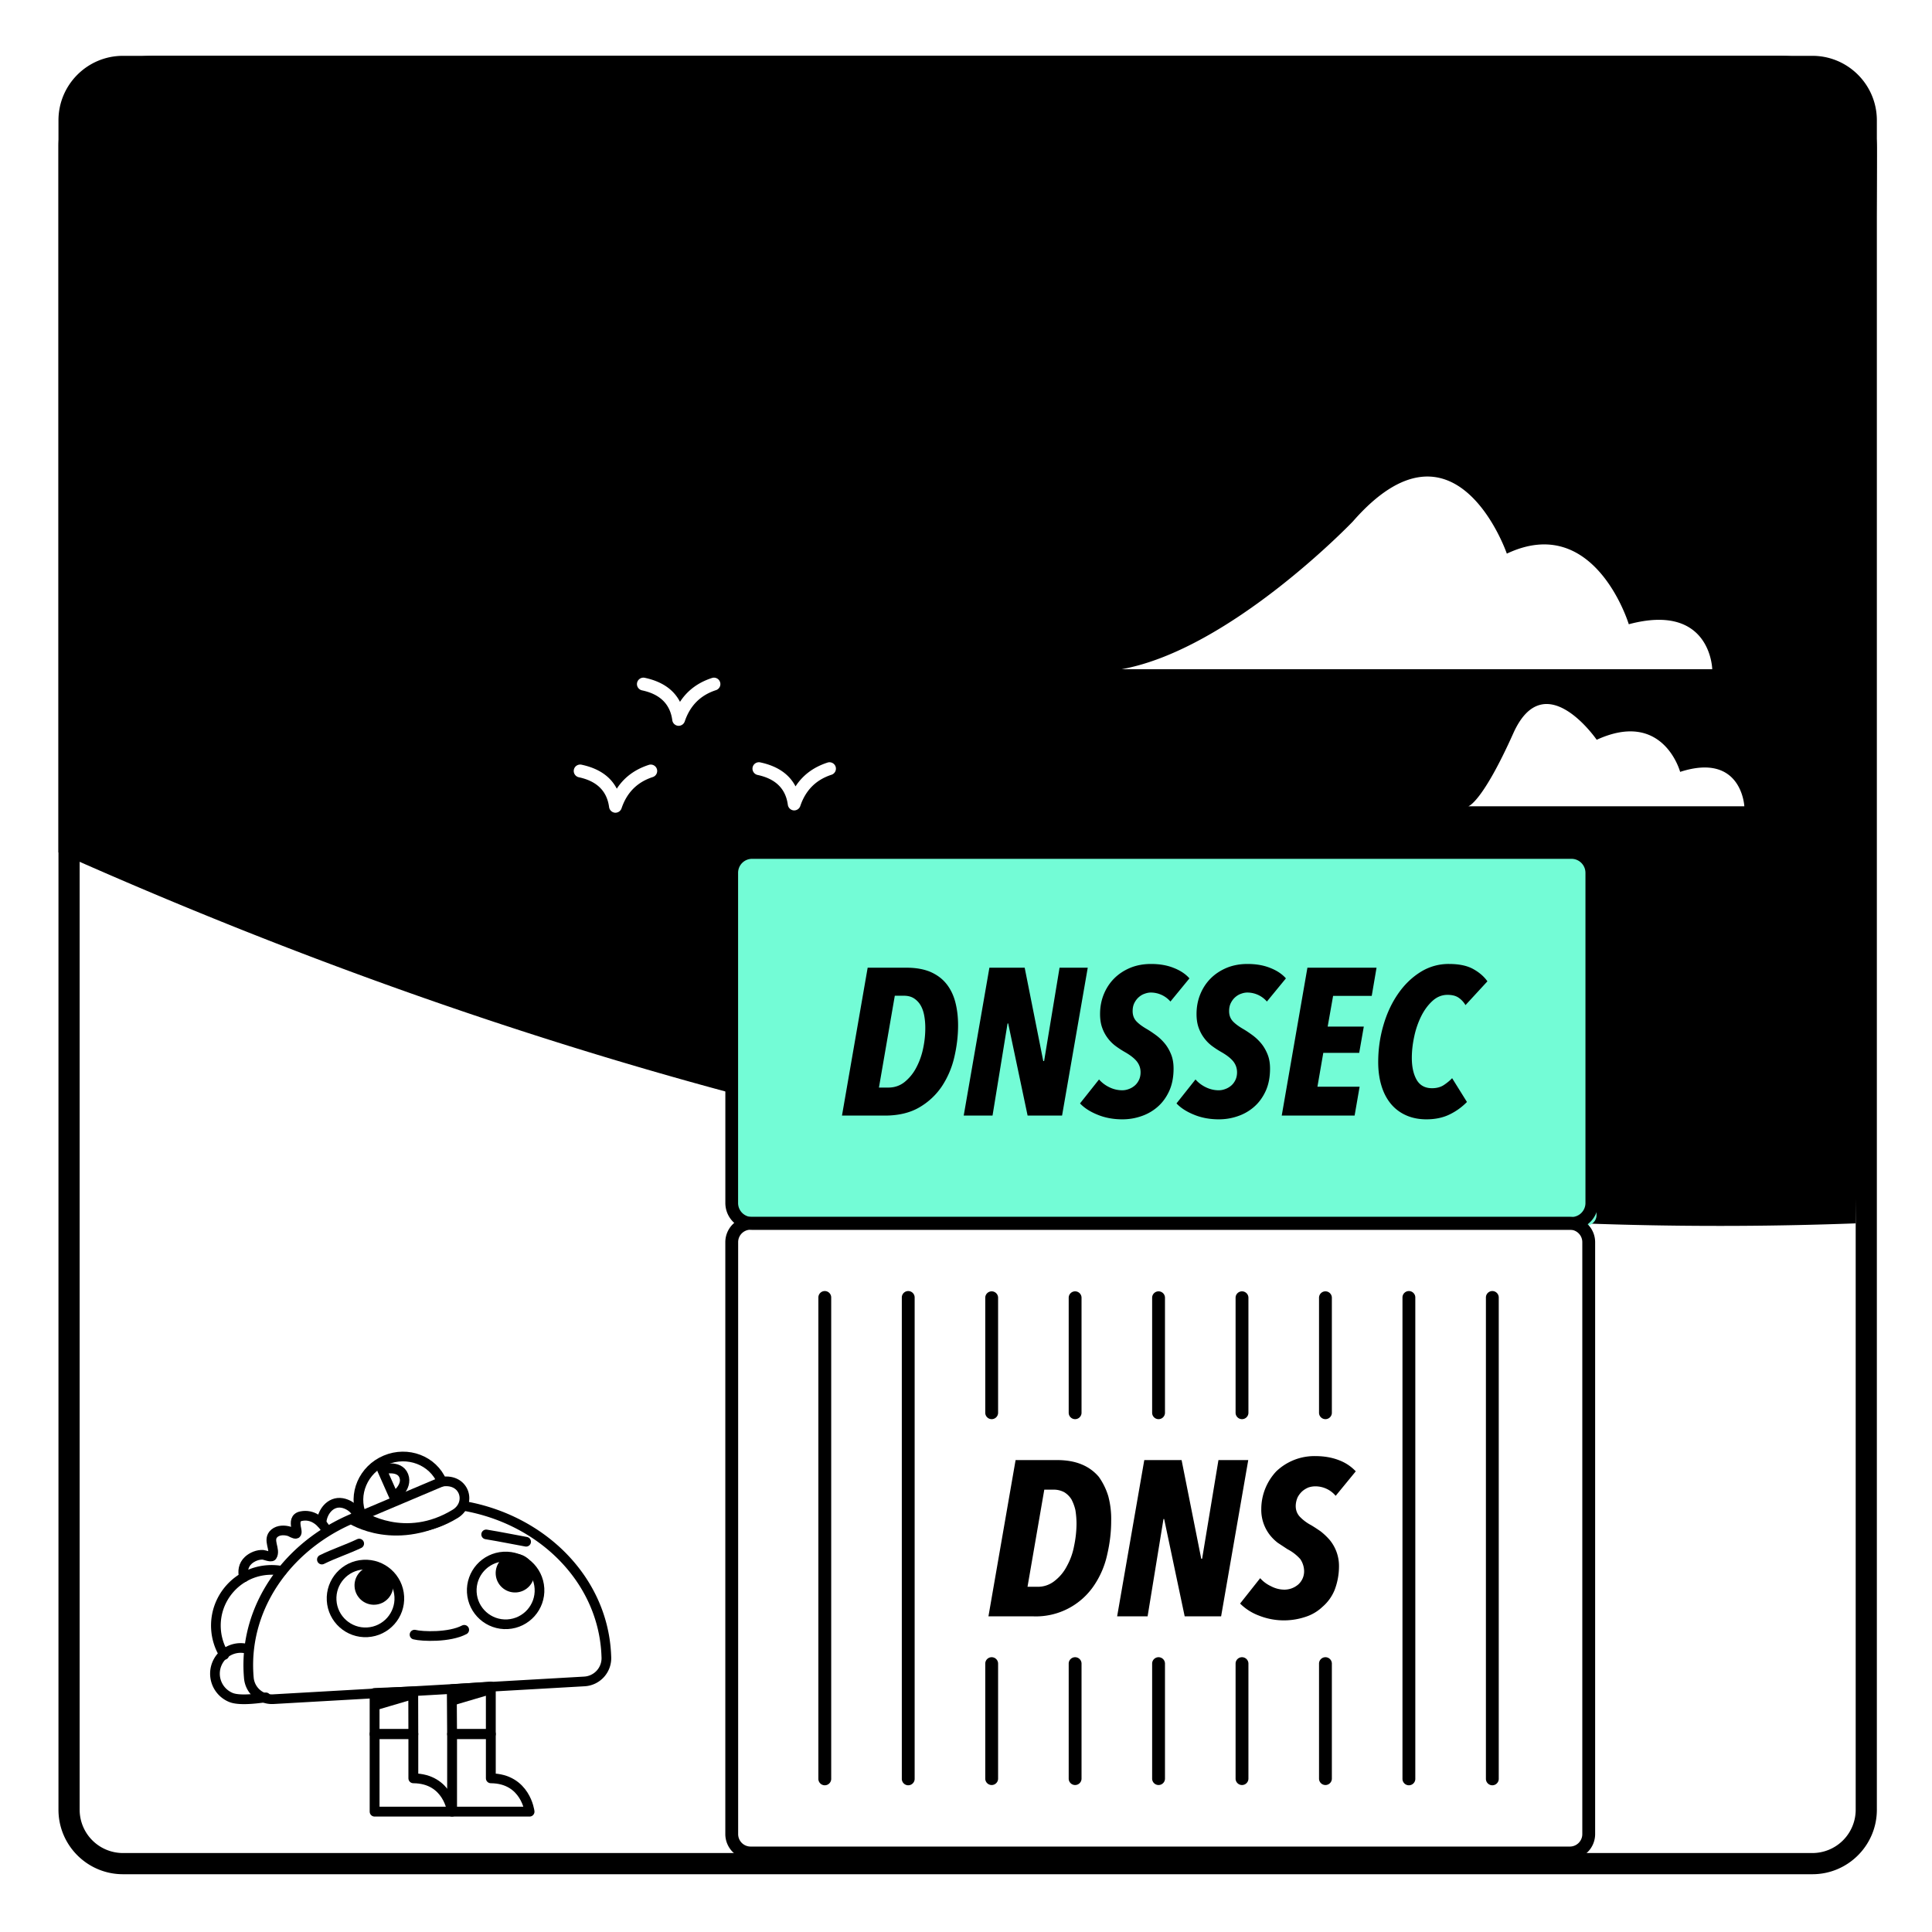 <svg xmlns="http://www.w3.org/2000/svg" xml:space="preserve" style="fill-rule:evenodd;clip-rule:evenodd;stroke-linecap:round;stroke-linejoin:round;stroke-miterlimit:1.5" viewBox="0 0 301 301"><path d="M-64 7h218v236H-64z" style="fill:none" transform="matrix(1.376 0 0 1.271 88.833 -8.55)"/><path d="M292.411 23.106c0-3.82-1.58-7.48-4.4-10.19-2.81-2.7-6.63-4.22-10.61-4.22H23.814c-8.121 0-14.704 6.32-14.704 14.12v109.99c89.537 39.92 182.46 61.42 280.001 57.79 0 0 3.3-138.74 3.3-167.49m-196.318 99.77c1.13-1.74 2.77-2.99 4.987-3.71.525-.17 1.089.12 1.259.64a1 1 0 0 1-.644 1.26c-2.488.81-4.053 2.48-4.86 4.87a1.01 1.01 0 0 1-1.044.68 1.014 1.014 0 0 1-.895-.87c-.335-2.49-1.888-4.05-4.716-4.65-.54-.12-.885-.65-.771-1.19.115-.54.646-.88 1.186-.77 2.714.58 4.52 1.85 5.498 3.74m27.847-.36c1.13-1.74 2.77-2.99 4.987-3.71.525-.17 1.089.12 1.259.64a1 1 0 0 1-.644 1.26c-2.488.81-4.053 2.48-4.86 4.87a1.01 1.01 0 0 1-1.044.68 1.014 1.014 0 0 1-.895-.87c-.335-2.49-1.888-4.05-4.716-4.65-.54-.12-.885-.65-.771-1.19.115-.54.646-.88 1.186-.77 2.714.58 4.52 1.85 5.498 3.74m104.821 3.1h43s-.4-8.46-10-5.36c0 0-2.62-9.76-13-5 0 0-8.14-11.84-13-1s-7 11.36-7 11.36m-122.821-16.27c1.13-1.74 2.77-3 4.987-3.72a1 1 0 0 1 1.259.65.993.993 0 0 1-.644 1.25c-2.488.81-4.053 2.48-4.86 4.87a1.01 1.01 0 0 1-1.044.68c-.462-.05-.833-.4-.895-.86-.335-2.5-1.888-4.06-4.716-4.66a1 1 0 0 1-.771-1.18 1.01 1.01 0 0 1 1.186-.78c2.714.58 4.52 1.85 5.498 3.75m68.82-5.09h92.001s-.21-10.42-13-7c0 0-5.3-17.47-19-11 0 0-8.01-23.3-24-5 0 0-19.058 19.93-36 23"/><path d="M292.409 18.748c0-5.547-4.501-10.05-10.045-10.05H19.159c-5.546 0-10.05 4.503-10.05 10.05v263.2c0 5.548 4.504 10.051 10.05 10.051h263.205c5.544 0 10.045-4.503 10.045-10.05zm-3.297 0v263.2a6.75 6.75 0 0 1-6.748 6.75H19.159a6.753 6.753 0 0 1-6.75-6.75v-263.2a6.753 6.753 0 0 1 6.75-6.75h263.205a6.75 6.75 0 0 1 6.748 6.75"/><path d="M.58-.432q0 .075-.018.152a.4.4 0 0 1-.059.139A.317.317 0 0 1 .229 0H.024l.123-.708h.187q.066 0 .113.02a.2.2 0 0 1 .077.056.3.3 0 0 1 .043.088.4.4 0 0 1 .013.112m-.157.013a.4.4 0 0 0-.005-.062A.2.2 0 0 0 .4-.53a.1.1 0 0 0-.032-.032.1.1 0 0 0-.048-.012H.277l-.076.44h.045A.12.12 0 0 0 .323-.16a.2.2 0 0 0 .056-.067.3.3 0 0 0 .033-.092.5.5 0 0 0 .011-.1" style="fill-rule:nonzero" transform="matrix(34.392 0 0 34.392 153.171 251.824)"/><path d="M.495 0H.33L.237-.441H.234L.162 0H.024l.123-.708h.169l.089.447h.004l.074-.447h.135z" style="fill-rule:nonzero" transform="matrix(34.392 0 0 34.392 173.221 251.824)"/><path d="M.415-.546a.12.12 0 0 0-.094-.043.1.1 0 0 0-.029.005.1.1 0 0 0-.028.017.1.1 0 0 0-.021.027.1.1 0 0 0-.009.04q0 .028.018.048a.2.2 0 0 0 .052.039q.02.012.043.028a.3.3 0 0 1 .041.039.185.185 0 0 1 .042.121.3.3 0 0 1-.02.106.2.2 0 0 1-.055.076.2.2 0 0 1-.079.046.307.307 0 0 1-.21-.007.24.24 0 0 1-.084-.054l.091-.115q.02.023.05.037.029.015.061.015a.1.1 0 0 0 .032-.006.1.1 0 0 0 .029-.017.08.08 0 0 0 .027-.063.1.1 0 0 0-.017-.052.2.2 0 0 0-.058-.045L.153-.333a.2.2 0 0 1-.038-.038.185.185 0 0 1-.037-.115.25.25 0 0 1 .068-.171.25.25 0 0 1 .176-.069q.061 0 .109.019a.2.2 0 0 1 .075.05z" style="fill-rule:nonzero" transform="matrix(34.392 0 0 34.392 193.822 251.824)"/><path d="M566.758 1506.16c0-.75-.608-1.36-1.356-1.36H459.598a1.36 1.36 0 0 0-1.356 1.36v43.56c0 .75.608 1.35 1.356 1.35h105.804c.748 0 1.356-.6 1.356-1.35zm-53.537 16.74a3.27 3.27 0 0 0-2.466-1.13q-.367 0-.774.15c-.271.09-.516.24-.734.43q-.328.285-.551.72c-.149.29-.223.63-.223 1.04q0 .75.459 1.26.459.495 1.377 1.02.525.315 1.115.75t1.076 1.02c.324.39.59.85.8 1.37.21.51.315 1.11.315 1.79 0 1.07-.179 2-.538 2.8-.358.79-.839 1.46-1.443 1.99a6 6 0 0 1-2.059 1.19c-.77.27-1.566.4-2.388.4-1.137 0-2.177-.19-3.122-.58-.944-.38-1.679-.86-2.204-1.42l2.388-3.01c.35.4.783.73 1.299.98a3.66 3.66 0 0 0 1.613.38c.28 0 .56-.05.84-.16.279-.1.529-.25.747-.44.219-.19.394-.43.525-.71s.197-.6.197-.95q0-.75-.459-1.35c-.306-.39-.809-.79-1.509-1.19-.402-.23-.791-.48-1.167-.76a4.8 4.8 0 0 1-.997-1 4.8 4.8 0 0 1-.696-1.31q-.262-.735-.262-1.71 0-1.335.472-2.49c.315-.77.752-1.43 1.312-1.99s1.233-1 2.02-1.33q1.18-.48 2.598-.48c1.066 0 2.02.16 2.859.5.84.33 1.496.77 1.968 1.31zm12.121 0a3.26 3.26 0 0 0-2.466-1.13q-.368 0-.774.15c-.271.09-.516.24-.734.43q-.329.285-.551.72c-.149.29-.223.63-.223 1.04q0 .75.459 1.26.459.495 1.377 1.02.525.315 1.115.75t1.076 1.02c.323.39.59.85.8 1.37.21.51.315 1.11.315 1.79 0 1.07-.179 2-.538 2.8-.359.79-.84 1.46-1.443 1.99a6 6 0 0 1-2.059 1.19c-.77.27-1.566.4-2.388.4-1.137 0-2.177-.19-3.122-.58-.944-.38-1.679-.86-2.204-1.42l2.388-3.01c.35.4.782.73 1.298.98s1.054.38 1.614.38c.28 0 .56-.05.839-.16.28-.1.53-.25.748-.44.219-.19.394-.43.525-.71s.197-.6.197-.95q0-.75-.459-1.35c-.307-.39-.809-.79-1.509-1.19-.402-.23-.791-.48-1.168-.76a4.8 4.8 0 0 1-.996-1 4.8 4.8 0 0 1-.696-1.31q-.262-.735-.262-1.71 0-1.335.472-2.49c.315-.77.752-1.43 1.312-1.99s1.233-1 2.02-1.33q1.18-.48 2.597-.48c1.067 0 2.021.16 2.86.5.84.33 1.496.77 1.968 1.31zm24.95.45a2.86 2.86 0 0 0-.892-.95c-.349-.23-.804-.34-1.364-.34-.699 0-1.329.25-1.889.76q-.84.765-1.417 1.92a10.7 10.7 0 0 0-.878 2.56c-.202.93-.302 1.83-.302 2.68 0 1.12.201 2.04.603 2.75.403.7 1.05 1.06 1.942 1.06.594 0 1.093-.14 1.495-.41s.743-.55 1.023-.85l1.863 2.99a7.8 7.8 0 0 1-2.164 1.56c-.831.41-1.806.62-2.926.62-.979 0-1.849-.18-2.61-.53a5.2 5.2 0 0 1-1.902-1.47c-.507-.63-.892-1.38-1.155-2.27-.262-.88-.393-1.85-.393-2.92q0-2.37.643-4.59c.428-1.49 1.036-2.8 1.823-3.95q1.18-1.725 2.82-2.76a6.6 6.6 0 0 1 3.608-1.03q1.889 0 3.03.63c.761.42 1.36.93 1.797 1.55zm-63.752 2.54q0 1.965-.472 3.99a11.2 11.2 0 0 1-1.548 3.65 8.6 8.6 0 0 1-2.834 2.66c-1.172.69-2.623 1.04-4.355 1.04h-5.378l3.227-18.58h4.906c1.154 0 2.142.18 2.965.52.822.36 1.491.85 2.007 1.49s.892 1.4 1.128 2.29c.236.9.354 1.87.354 2.94m13.065 11.34h-4.329l-2.44-11.58h-.078l-1.889 11.58h-3.621l3.227-18.58h4.434l2.335 11.73h.105l1.941-11.73h3.542zm38.908-15.04h-4.854l-.682 3.86h4.539l-.578 3.3h-4.512l-.735 4.25h5.3l-.63 3.63h-9.156l3.227-18.58h8.684zm-56.092 4.04c0-.58-.048-1.11-.144-1.61q-.145-.75-.473-1.29a2.6 2.6 0 0 0-.839-.85c-.341-.21-.757-.31-1.246-.31h-1.129l-1.993 11.54h1.18c.77 0 1.443-.23 2.02-.68a5.7 5.7 0 0 0 1.456-1.76 9 9 0 0 0 .879-2.4q.29-1.32.289-2.64" style="fill:#73fcd6" transform="matrix(1.24 0 0 1.24 -454.044 -1732.36)"/><path d="M248.518 193.525a3.945 3.945 0 0 0-3.943-3.94h-127.63a3.945 3.945 0 0 0-3.943 3.94v92.224a3.945 3.945 0 0 0 3.943 3.94h127.63a3.945 3.945 0 0 0 3.943-3.94zm-2 0v92.224c0 1.071-.871 1.94-1.943 1.94h-127.63a1.94 1.94 0 0 1-1.943-1.94v-92.224c0-1.071.87-1.94 1.943-1.94h127.63c1.072 0 1.943.869 1.943 1.94"/><path d="M127.5 202.142v75c0 .55.448 1 1 1s1-.45 1-1v-75c0-.55-.448-1-1-1s-1 .45-1 1M140.5 202.142v75c0 .55.449 1 1 1 .553 0 1-.45 1-1v-75c0-.55-.447-1-1-1-.551 0-1 .45-1 1M218.501 202.142v75c0 .55.448 1 1 1s1-.45 1-1v-75c0-.55-.448-1-1-1s-1 .45-1 1M205.5 202.144v18a1.001 1.001 0 0 0 2 0v-18a1.001 1.001 0 0 0-2 0M205.5 259.145v18a1.001 1.001 0 0 0 2 0v-18a1.001 1.001 0 0 0-2 0M192.501 202.144v18a1.001 1.001 0 0 0 2 0v-18a1.001 1.001 0 0 0-2 0M192.501 259.145v18a1.001 1.001 0 0 0 2 0v-18a1.001 1.001 0 0 0-2 0M153.501 202.144v18a1.001 1.001 0 0 0 2 0v-18a1.001 1.001 0 0 0-2 0M153.501 259.145v18a1.001 1.001 0 0 0 2 0v-18a1.001 1.001 0 0 0-2 0M166.5 202.144v18a1.001 1.001 0 0 0 2 0v-18a1.001 1.001 0 0 0-2 0M166.5 259.145v18a1.001 1.001 0 0 0 2 0v-18a1.001 1.001 0 0 0-2 0M179.5 202.144v18a1.001 1.001 0 0 0 2 0v-18a1.001 1.001 0 0 0-2 0M179.5 259.145v18a1.001 1.001 0 0 0 2 0v-18a1.001 1.001 0 0 0-2 0M231.501 202.142v75c0 .55.448 1 1 1s1-.45 1-1v-75c0-.55-.448-1-1-1s-1 .45-1 1"/><path d="M36.565 90.338c-.474-2.147-.017-4.409 1.854-5.979 1.441-1.21 3.62-1.967 5.499-1.727.573.072 2.851 1.164 3.239.644 1.63-2.184-1.584-6.037 1.344-8.2 1.522-1.125 3.704-.976 5.392-.359.502.184 1.892 1.228 2.418.992.504-.226.144-1.882.102-2.269-.21-1.93-.141-3.647 2.104-3.966 4.014-.569 7.131 2.132 8.889 5.73" style="fill:none;stroke:#000;stroke-width:3.5px" transform="matrix(.43 -.025 .025 .43 20.033 207.801)"/><path d="M18.394 121.99A11.44 11.44 0 0 1 17 116.5c0-6.347 5.153-11.5 11.5-11.5.973 0 1.917.121 2.82.349" style="fill:none;stroke:#000;stroke-width:2px" transform="matrix(.753 -.043 .043 .753 15.838 166.76)"/><path d="M32.161 453.996A5.31 5.31 0 0 0 37.305 458a5.307 5.307 0 0 0 5.305-5.305c0-1.629-1.368-4.362-2.714-6.657" style="fill:none;stroke:#000;stroke-width:2px" transform="matrix(-.282 .7 -.7 -.282 364.9 362.3)"/><path d="M39.136 94.763c-2.901-2.636-4.043-7.612-.717-10.404 1.441-1.21 3.62-1.967 5.499-1.727" style="fill:none;stroke:#000;stroke-width:3.5px" transform="matrix(.28 .327 -.327 .28 70.118 197.975)"/><path d="M90.92 106.806C76.423 111.285 66 123.598 66 138.07q0 .468.015.933a4.81 4.81 0 0 0 4.81 4.682c12.927.004 51.423.004 64.35.004a4.816 4.816 0 0 0 4.815-4.685q.009-.466.01-.934c0-15.31-11.666-28.205-27.481-31.963" style="fill:none;stroke:#000;stroke-width:2px" transform="matrix(.753 -.043 .043 .753 -16.917 159.577)"/><path d="M53.801 237.007s6.578 4.793 15.867.308l-8.213.627-5.328-1.87s-.061-.447-2.326.935"/><path d="M94 102c0 .131 5.924 8.962 17.882 7.174 4.015-.601 4.726-5.967.118-7.174" style="fill:none;stroke:#000;stroke-width:2px" transform="matrix(.695 -.294 .294 .695 -38.937 192.872)"/><path d="M37 143.639c0-4.771-4.029-8.639-9-8.639s-9 3.868-9 8.639z" style="fill:none;stroke:#000;stroke-width:2px" transform="matrix(.695 -.294 .294 .695 .903 141.884)"/><path d="m53 398 2 7s3.993-1.769 3.334-4.655S53 398 53 398" style="fill:none;stroke:#000;stroke-width:2.41px" transform="matrix(.598 -.095 .101 .639 -12.41 -20.348)"/><circle cx="92" cy="128" r="7" style="fill:none;stroke:#000;stroke-width:2px" transform="matrix(.753 -.043 .043 .753 -17.843 156.608)"/><circle cx="92" cy="128" r="7" style="fill:none;stroke:#000;stroke-width:2px" transform="matrix(.753 -.043 .043 .753 3.996 155.352)"/><circle cx="28" cy="109" r="4" transform="matrix(.753 -.043 .043 .753 32.48 166.125)"/><circle cx="28" cy="109" r="4" transform="matrix(.753 -.043 .043 .753 54.471 164.213)"/><path d="M60 423c1.526-.531 6.322-3.445 8-6.5" style="fill:none;stroke:#000;stroke-width:2px" transform="matrix(.629 .417 -.417 .629 203.234 -36.415)"/><path d="M42.61 402.335c2.774-.154 5.567.109 8.39 0" style="fill:none;stroke:#000;stroke-width:2px" transform="matrix(.693 -.297 .297 .693 -98.874 -23.188)"/><path d="M42.61 402.335c3.195-.064 6.032.017 8.39 0" style="fill:none;stroke:#000;stroke-width:2px" transform="matrix(.742 .136 -.136 .742 98.844 -65.27)"/><path d="M79 162v14.026h14s-.699-5.98-7-6.026v-8z" style="fill:none;stroke:#000;stroke-width:1.78px" transform="matrix(.862 0 0 .862 2.337 130.515)"/><path d="m92 143.689-7.052.49.052 8.098h7z" style="fill:none;stroke:#000;stroke-width:1.78px" transform="matrix(.862 0 0 .862 -2.837 138.899)"/><path d="M79 162v14.026h14s-.699-5.98-7-6.026v-8z" style="fill:none;stroke:#000;stroke-width:1.78px" transform="matrix(.862 0 0 .862 -9.735 130.515)"/><path d="m91.982 144.573-6.982.276v7.428h7z" style="fill:none;stroke:#000;stroke-width:1.78px" transform="matrix(.862 0 0 .862 -14.909 138.899)"/><path d="m58.387 264.003 6.036-.44v1.16l-6.036 1.78zM70.457 263.242l6.036-.44v1.16l-6.036 1.78zM248.993 135.985a4.16 4.16 0 0 0-4.162-4.16H117.17a4.16 4.16 0 0 0-4.163 4.16v51.44a4.16 4.16 0 0 0 4.163 4.16H244.83a4.16 4.16 0 0 0 4.162-4.16zm-1.984 0v51.44a2.18 2.18 0 0 1-2.178 2.183H117.17a2.18 2.18 0 0 1-2.177-2.183v-51.44a2.18 2.18 0 0 1 2.177-2.182H244.83c1.201 0 2.178.975 2.178 2.182"/></svg>